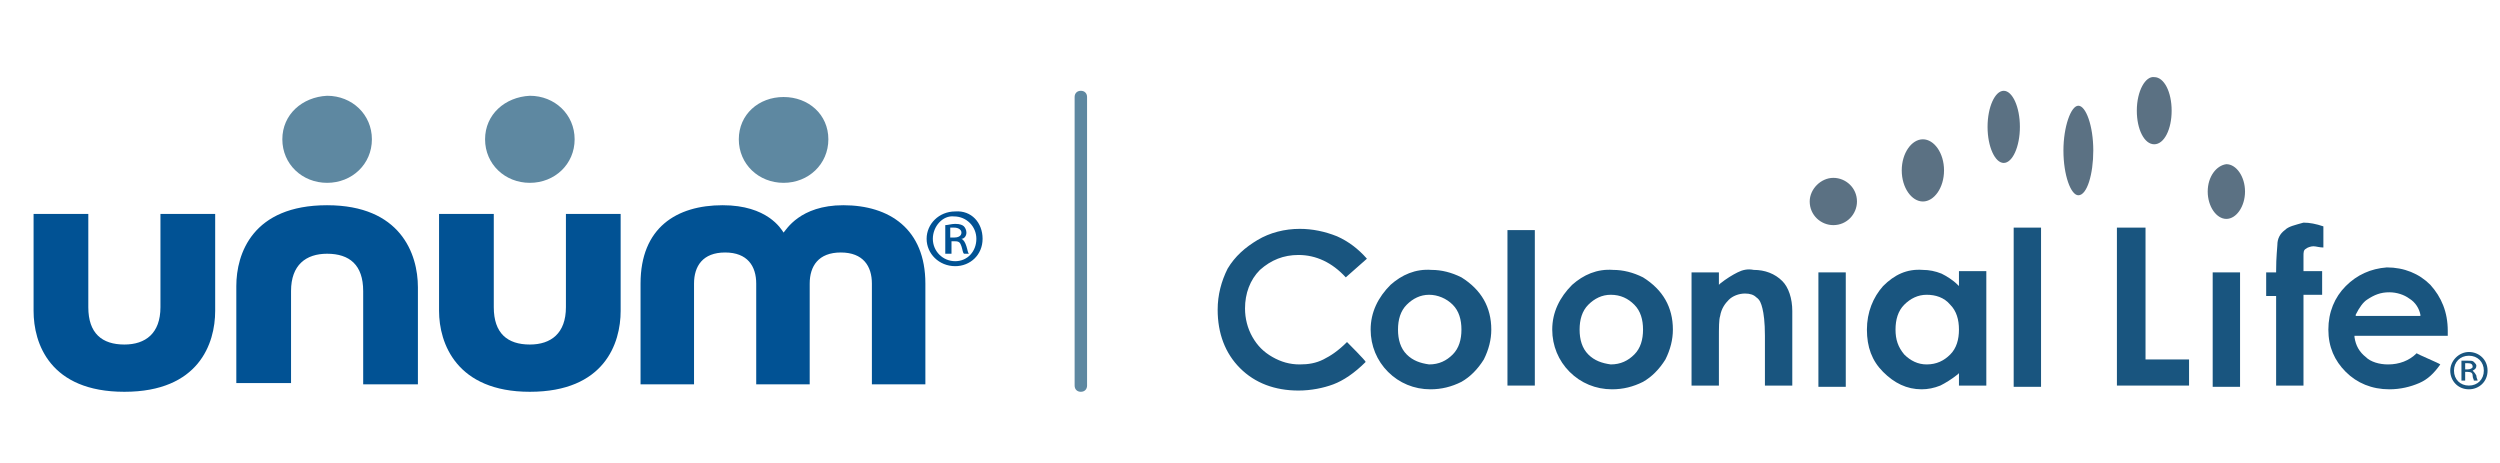 <svg version="1.1" id="Layer_1" xmlns="http://www.w3.org/2000/svg" x="0" y="0" viewBox="0 0 201 37.2" xml:space="preserve" enable-background="new 0 0 201 37.2"><style>.st0{fill:#5e88a1}.st1{fill:#015294}.st2{fill:#19557f}.st3{fill:#5b7183}</style><path class="st0" d="M86.9 31.5c-.3 0-.5-.2-.5-.5V7.8c0-.3.2-.5.5-.5s.5.2.5.5V31c0 .3-.2.5-.5.5z"/><path class="st1" d="M42.6 31.5c6 0 7.3-3.9 7.3-6.5v-7.8h-4.4v7.5c0 2.1-1.2 3-2.9 3-1.8 0-2.9-.9-2.9-3v-7.5h-4.4V25c0 2.6 1.4 6.5 7.3 6.5zM10 31.5c6 0 7.3-3.9 7.3-6.5v-7.8h-4.4v7.5c0 2.1-1.2 3-2.9 3-1.8 0-2.9-.9-2.9-3v-7.5H2.7V25c0 2.6 1.3 6.5 7.3 6.5zM26.3 16.5c-6 0-7.3 3.9-7.3 6.5v7.8h4.4v-7.4c0-2.1 1.2-3 2.9-3 1.8 0 2.9.9 2.9 3v7.5h4.4v-7.8c0-2.7-1.4-6.6-7.3-6.6zM63 18.7c-.2-.3-1.3-2.2-4.9-2.2-3.7 0-6.6 1.8-6.6 6.3v8.1h4.3v-8.1c0-1.4.7-2.5 2.5-2.5s2.5 1.1 2.5 2.5v8.1h4.3v-8.1c0-1.4.7-2.5 2.5-2.5s2.5 1.1 2.5 2.5v8.1h4.3v-8.1c0-4.4-2.9-6.3-6.6-6.3-3.5 0-4.6 2-4.8 2.2z"/><g><path class="st0" d="M22.7 11.2c0 2 1.6 3.5 3.6 3.5s3.6-1.5 3.6-3.5-1.6-3.5-3.6-3.5c-2 .1-3.6 1.5-3.6 3.5zM39 11.2c0 2 1.6 3.5 3.6 3.5s3.6-1.5 3.6-3.5-1.6-3.5-3.6-3.5c-2 .1-3.6 1.5-3.6 3.5zM59.4 11.2c0 2 1.6 3.5 3.6 3.5s3.6-1.5 3.6-3.5S65 7.8 63 7.8s-3.6 1.4-3.6 3.4z"/></g><g><path class="st1" d="M79 19.2c0 1.3-1 2.2-2.2 2.2-1.3 0-2.3-1-2.3-2.2 0-1.2 1-2.2 2.3-2.2 1.3-.1 2.2.9 2.2 2.2zm-4 0c0 1 .8 1.8 1.8 1.8s1.7-.8 1.7-1.8-.8-1.8-1.8-1.8c-.9-.1-1.7.8-1.7 1.8zm1.4 1.2H76v-2.3c.2 0 .5-.1.8-.1.4 0 .6.1.7.2.1.1.2.3.2.5 0 .3-.2.5-.4.5.2.1.3.3.4.6.1.3.1.5.2.6h-.4c-.1-.1-.1-.3-.2-.6s-.2-.4-.5-.4h-.3v1zm0-1.3h.3c.3 0 .6-.1.6-.4 0-.2-.2-.4-.6-.4h-.3v.8z"/></g><g><path class="st2" d="M108.2 22.3c-1.1-1.2-2.4-1.8-3.8-1.8-1.2 0-2.2.4-3.1 1.2-.8.8-1.2 1.9-1.2 3.1 0 .8.2 1.6.6 2.3.4.7.9 1.2 1.6 1.6.7.4 1.4.6 2.2.6.7 0 1.3-.1 1.9-.4.6-.3 1.2-.7 1.9-1.4.1.1 1.5 1.5 1.5 1.6-.9.9-1.8 1.5-2.6 1.8-.8.3-1.8.5-2.8.5-1.9 0-3.5-.6-4.7-1.8-1.2-1.2-1.8-2.8-1.8-4.7 0-1.2.3-2.3.8-3.3.6-1 1.4-1.7 2.4-2.3 1-.6 2.2-.9 3.4-.9 1 0 2 .2 3 .6.9.4 1.7 1 2.4 1.8l-1.7 1.5zM113.1 28.5c-.5-.5-.7-1.2-.7-2s.2-1.5.7-2c.5-.5 1.1-.8 1.8-.8s1.4.3 1.9.8.7 1.2.7 2-.2 1.5-.7 2c-.5.5-1.1.8-1.9.8-.7-.1-1.3-.3-1.8-.8m-1.3-5.6c-1 1-1.6 2.2-1.6 3.6 0 1.3.5 2.5 1.4 3.4.9.9 2.1 1.4 3.4 1.4.9 0 1.7-.2 2.5-.6.7-.4 1.3-1 1.8-1.8.4-.8.6-1.6.6-2.4 0-.9-.2-1.7-.6-2.4-.4-.7-1-1.3-1.8-1.8-.8-.4-1.6-.6-2.4-.6-1.3-.1-2.4.4-3.3 1.2"/><rect x="121.2" y="18.5" class="st2" width="2.2" height="12.5"/><path class="st2" d="M127.7 28.5c-.5-.5-.7-1.2-.7-2s.2-1.5.7-2c.5-.5 1.1-.8 1.8-.8.8 0 1.4.3 1.9.8s.7 1.2.7 2-.2 1.5-.7 2c-.5.5-1.1.8-1.9.8-.7-.1-1.3-.3-1.8-.8m-1.3-5.6c-1 1-1.6 2.2-1.6 3.6 0 1.3.5 2.5 1.4 3.4.9.9 2.1 1.4 3.4 1.4.9 0 1.7-.2 2.5-.6.7-.4 1.3-1 1.8-1.8.4-.8.6-1.6.6-2.4 0-.9-.2-1.7-.6-2.4-.4-.7-1-1.3-1.8-1.8-.8-.4-1.6-.6-2.4-.6-1.3-.1-2.4.4-3.3 1.2M139.7 21.9c-.4.2-.9.5-1.4.9l-.1.1v-1H136V31h2.2v-3.7c0-1 0-1.6.1-1.9.1-.6.4-1 .7-1.3.3-.3.8-.5 1.3-.5.4 0 .7.1.9.3.3.2.4.5.5.9.1.4.2 1.1.2 2.2v4h2.2v-6c0-1-.3-1.9-.8-2.4-.6-.6-1.4-.9-2.3-.9-.5-.1-.9 0-1.3.2"/><rect x="146.2" y="21.9" class="st2" width="2.2" height="9.2"/><path class="st2" d="M152.4 26.5c0-.8.2-1.5.7-2 .5-.5 1.1-.8 1.8-.8s1.4.2 1.9.8c.5.5.7 1.2.7 2s-.2 1.5-.7 2c-.5.5-1.1.8-1.9.8-.7 0-1.3-.3-1.8-.8-.5-.6-.7-1.2-.7-2m-1-3.5c-.8.9-1.3 2.1-1.3 3.5s.4 2.5 1.3 3.4c.9.9 1.9 1.4 3.1 1.4.5 0 1-.1 1.5-.3.4-.2.9-.5 1.4-.9l.1-.1v1h2.2v-9.2h-2.2V23l-.1-.1c-.4-.4-.9-.7-1.3-.9-.5-.2-1-.3-1.5-.3-1.3-.1-2.3.4-3.2 1.3"/><rect x="161.9" y="18.3" class="st2" width="2.2" height="12.8"/><polygon class="st2" points="170.2,18.3 170.2,31 176,31 176,28.9 172.5,28.9 172.5,18.3"/><path class="st2" d="M183.7 18.5c-.4.3-.6.7-.6 1.2 0 .2-.1.9-.1 2.1v.1h-.8v1.9h.8V31h2.2v-7.3h1.5v-1.9h-1.5v-1.2c0-.3 0-.5.2-.6.1-.1.4-.2.6-.2.2 0 .5.1.8.1v-1.7c-.6-.2-1.1-.3-1.6-.3-.7.2-1.2.3-1.5.6M192.1 23.5c.6 0 1.2.2 1.6.5.5.3.8.8.9 1.3v.1h-5.2v-.1c.3-.6.6-1 .9-1.2.6-.4 1.1-.6 1.8-.6m-3.5-.5c-.9.9-1.4 2.1-1.4 3.5s.5 2.5 1.4 3.4c.9.9 2.1 1.4 3.5 1.4.9 0 1.7-.2 2.4-.5s1.2-.8 1.7-1.5c-.1-.1-1.8-.8-1.9-.9-.6.6-1.4.9-2.3.9-.7 0-1.4-.2-1.8-.6-.5-.4-.8-.9-.9-1.6V27h7.5v-.4c0-1.5-.5-2.7-1.4-3.7-.9-.9-2.1-1.4-3.5-1.4-1.3.1-2.4.6-3.3 1.5"/><path class="st3" d="M177.5 15.4c0 1.2.7 2.2 1.5 2.2s1.5-1 1.5-2.2c0-1.2-.7-2.2-1.5-2.2-.8.1-1.5 1-1.5 2.2M165.9 12.1c0 2 .6 3.6 1.2 3.6.7 0 1.2-1.7 1.2-3.6 0-2-.6-3.6-1.2-3.6s-1.2 1.7-1.2 3.6M145.5 16.2c0 1.1.9 1.9 1.9 1.9 1.1 0 1.9-.9 1.9-1.9 0-1.1-.9-1.9-1.9-1.9-1 0-1.9.9-1.9 1.9M154.6 16.2c.9 0 1.7-1.1 1.7-2.5s-.8-2.5-1.7-2.5c-.9 0-1.7 1.1-1.7 2.5s.8 2.5 1.7 2.5M171.8 8.9c0 1.5.6 2.7 1.4 2.7.8 0 1.4-1.2 1.4-2.7 0-1.5-.6-2.7-1.4-2.7-.7-.1-1.4 1.1-1.4 2.7M159.8 10.2c0 1.6.6 2.9 1.3 2.9.7 0 1.3-1.3 1.3-2.9 0-1.6-.6-2.9-1.3-2.9-.7 0-1.3 1.3-1.3 2.9"/><rect x="177.9" y="21.9" class="st2" width="2.2" height="9.2"/><g><path class="st2" d="M200 29.8c0 .9-.7 1.5-1.5 1.5-.9 0-1.5-.7-1.5-1.5s.7-1.5 1.5-1.5 1.5.6 1.5 1.5zm-2.7 0c0 .7.5 1.2 1.2 1.2s1.2-.5 1.2-1.2-.5-1.2-1.2-1.2-1.2.5-1.2 1.2zm.9.8h-.3V29h.5c.3 0 .4 0 .5.1.1.1.2.2.2.3 0 .2-.1.3-.3.4.1.1.2.2.3.4 0 .2.1.3.1.4h-.3c0-.1-.1-.2-.1-.4s-.1-.3-.4-.3h-.2v.7zm0-.9h.2c.2 0 .4-.1.4-.2 0-.2-.1-.3-.4-.3h-.2v.5z"/></g></g></svg>